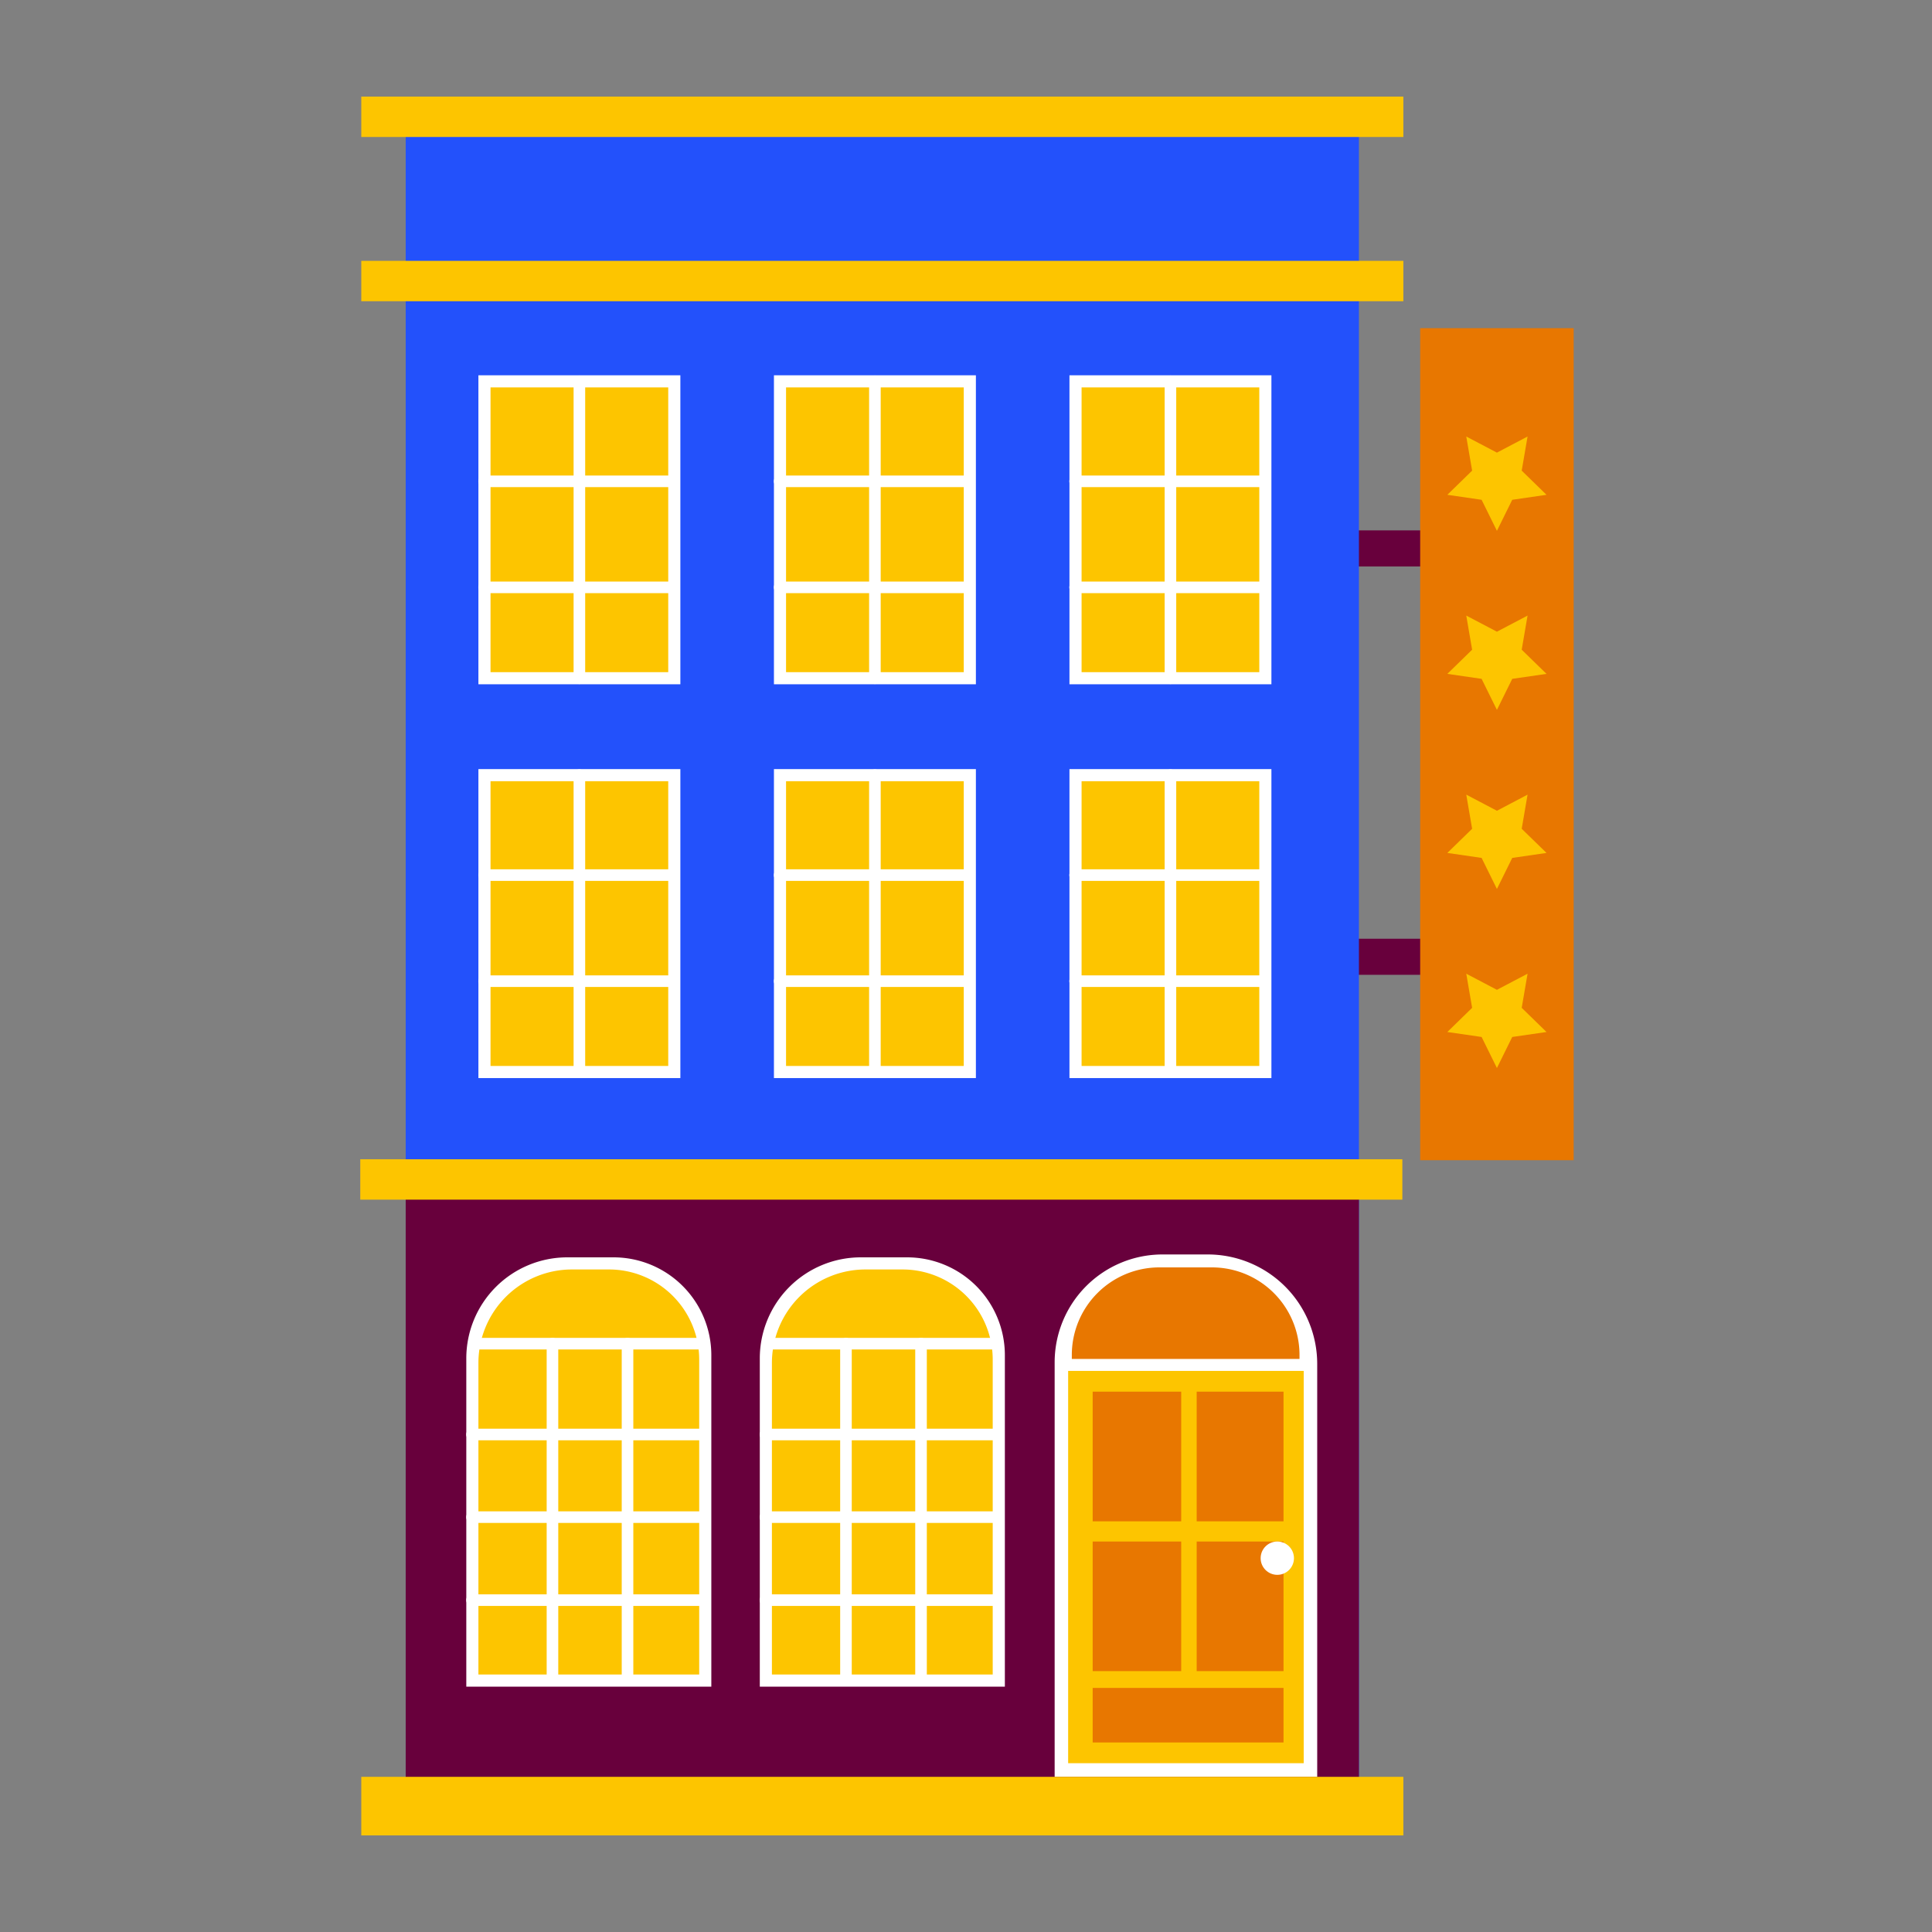 <?xml version="1.0" encoding="utf-8"?>
<svg xmlns="http://www.w3.org/2000/svg" viewBox="0 0 2000 2000">
  <rect x="0" y="0" width="2000" height="2000" fill="#808080" stroke="none"/>
  <rect fill="#68003c" height="37.35" width="183.97" x="1336.37" y="549.06"/>
  <rect fill="#68003c" height="37.35" width="183.97" x="1336.37" y="971.78"/>
  <rect fill="#2351fb" height="1714.29" width="986.77" x="419.98" y="125.09"/>
  <rect fill="#e87700" height="861.32" width="158.89" x="1470.16" y="339.72"/>
  <rect fill="#fdc500" height="41.81" width="1078.75" x="374" y="100"/>
  <rect fill="#fdc500" height="41.81" width="1078.75" x="374" y="270.03"/>
  <rect fill="#68003c" height="639.3" width="986.77" x="419.98" y="1220.98"/>
  <rect fill="#fff" height="319.86" width="209.06" x="495.25" y="388.5"/>
  <rect fill="#fdc500" height="294.77" width="183.97" x="507.79" y="401.05"/>
  <path d="M599.78,708.09a6,6,0,0,1-6-6V394.77a6,6,0,0,1,12,0V702.09A6,6,0,0,1,599.78,708.09Z" fill="#fff"/>
  <path d="M697.69,504.26H501.18a6,6,0,0,1,0-12H697.69a6,6,0,0,1,0,12Z" fill="#fff"/>
  <path d="M697.69,614H501.18a6,6,0,0,1,0-12H697.69a6,6,0,0,1,0,12Z" fill="#fff"/>
  <rect fill="#fff" height="319.86" width="209.06" x="801.18" y="388.5"/>
  <rect fill="#fdc500" height="294.77" width="183.97" x="813.72" y="401.05"/>
  <path d="M905.7,708.09a6,6,0,0,1-6-6V394.77a6,6,0,0,1,12,0V702.09A6,6,0,0,1,905.7,708.09Z" fill="#fff"/>
  <path d="M1003.62,504.26H807.1a6,6,0,0,1,0-12h196.52a6,6,0,1,1,0,12Z" fill="#fff"/>
  <path d="M1003.62,614H807.1a6,6,0,1,1,0-12h196.52a6,6,0,0,1,0,12Z" fill="#fff"/>
  <rect fill="#fff" height="319.86" width="209.06" x="1107.1" y="388.5"/>
  <rect fill="#fdc500" height="294.77" width="183.97" x="1119.65" y="401.05"/>
  <path d="M1211.63,708.09a6,6,0,0,1-6-6V394.77a6,6,0,0,1,12,0V702.09A6,6,0,0,1,1211.63,708.09Z" fill="#fff"/>
  <path d="M1309.54,504.26H1113a6,6,0,0,1,0-12h196.51a6,6,0,0,1,0,12Z" fill="#fff"/>
  <path d="M1309.54,614H1113a6,6,0,0,1,0-12h196.51a6,6,0,0,1,0,12Z" fill="#fff"/>
  <rect fill="#fff" height="319.86" width="209.06" x="495.25" y="796.17"/>
  <rect fill="#fdc500" height="294.77" width="183.97" x="507.79" y="808.71"/>
  <path d="M599.78,1115.76a6,6,0,0,1-6-6V802.44a6,6,0,0,1,12,0v307.32A6,6,0,0,1,599.78,1115.76Z" fill="#fff"/>
  <path d="M697.69,911.92H501.18a6,6,0,1,1,0-12H697.69a6,6,0,0,1,0,12Z" fill="#fff"/>
  <path d="M697.69,1021.68H501.18a6,6,0,1,1,0-12H697.69a6,6,0,0,1,0,12Z" fill="#fff"/>
  <rect fill="#fff" height="319.86" width="209.06" x="801.18" y="796.17"/>
  <rect fill="#fdc500" height="294.77" width="183.97" x="813.72" y="808.71"/>
  <path d="M905.7,1115.76a6,6,0,0,1-6-6V802.44a6,6,0,0,1,12,0v307.32A6,6,0,0,1,905.7,1115.76Z" fill="#fff"/>
  <path d="M1003.62,911.92H807.1a6,6,0,0,1,0-12h196.52a6,6,0,0,1,0,12Z" fill="#fff"/>
  <path d="M1003.62,1021.68H807.1a6,6,0,0,1,0-12h196.52a6,6,0,0,1,0,12Z" fill="#fff"/>
  <rect fill="#fff" height="319.86" width="209.06" x="1107.1" y="796.17"/>
  <rect fill="#fdc500" height="294.77" width="183.97" x="1119.65" y="808.71"/>
  <path d="M1211.63,1115.76a6,6,0,0,1-6-6V802.44a6,6,0,0,1,12,0v307.32A6,6,0,0,1,1211.63,1115.76Z" fill="#fff"/>
  <path d="M1309.54,911.92H1113a6,6,0,0,1,0-12h196.51a6,6,0,0,1,0,12Z" fill="#fff"/>
  <path d="M1309.54,1021.68H1113a6,6,0,0,1,0-12h196.51a6,6,0,0,1,0,12Z" fill="#fff"/>
  <path d="M1203.43,1298.61h46.8a113.34,113.34,0,0,1,113.34,113.34v427.43a0,0,0,0,1,0,0h-271.8a0,0,0,0,1,0,0v-429.1A111.66,111.66,0,0,1,1203.43,1298.61Z" fill="#fff"/>
  <path d="M1200.2,1312h54.38a90.67,90.67,0,0,1,90.67,90.67v4.11a0,0,0,0,1,0,0H1109.54a0,0,0,0,1,0,0v-4.11A90.67,90.67,0,0,1,1200.2,1312Z" fill="#e87700"/>
  <rect fill="#fdc500" height="406.1" width="243.85" x="1105.74" y="1419.16"/>
  <rect fill="#fdc500" height="60.63" width="1078.75" x="374" y="1839.37"/>
  <path d="M587.27,1301.6h47.86a101.23,101.23,0,0,1,101.23,101.23V1746a0,0,0,0,1,0,0H482.71a0,0,0,0,1,0,0V1406.17A104.57,104.57,0,0,1,587.27,1301.6Z" fill="#fff"/>
  <path d="M495.25,1733.45V1410.91A96.86,96.86,0,0,1,592,1314.15h38.54a93.37,93.37,0,0,1,93.27,93.27v326Z" fill="#fdc500"/>
  <path d="M723.82,1396.94H495.25a6,6,0,0,1,0-12H723.82a6,6,0,1,1,0,12Z" fill="#fff"/>
  <path d="M571.91,1744a6,6,0,0,1-6-6v-347a6,6,0,0,1,12,0v347A6,6,0,0,1,571.91,1744Z" fill="#fff"/>
  <path d="M649.61,1744a6,6,0,0,1-6-6v-347a6,6,0,0,1,12,0v347A6,6,0,0,1,649.61,1744Z" fill="#fff"/>
  <path d="M727.31,1491H488.63a6,6,0,0,1,0-12H727.31a6,6,0,0,1,0,12Z" fill="#fff"/>
  <path d="M727.31,1576.56H488.63a6,6,0,0,1,0-12H727.31a6,6,0,0,1,0,12Z" fill="#fff"/>
  <path d="M727.31,1662.45H488.63a6,6,0,1,1,0-12H727.31a6,6,0,1,1,0,12Z" fill="#fff"/>
  <path d="M891.1,1301.6H939a101.23,101.23,0,0,1,101.23,101.23V1746a0,0,0,0,1,0,0H786.54a0,0,0,0,1,0,0V1406.17A104.57,104.57,0,0,1,891.1,1301.6Z" fill="#fff"/>
  <path d="M799.08,1733.45V1410.91a96.87,96.87,0,0,1,96.76-96.76h38.54a93.38,93.38,0,0,1,93.28,93.27v326Z" fill="#fdc500"/>
  <path d="M1027.66,1396.94H799.08a6,6,0,1,1,0-12h228.58a6,6,0,1,1,0,12Z" fill="#fff"/>
  <path d="M875.74,1744a6,6,0,0,1-6-6v-347a6,6,0,0,1,12,0v347A6,6,0,0,1,875.74,1744Z" fill="#fff"/>
  <path d="M953.44,1744a6,6,0,0,1-6-6v-347a6,6,0,0,1,12,0v347A6,6,0,0,1,953.44,1744Z" fill="#fff"/>
  <path d="M1031.14,1491H792.46a6,6,0,0,1,0-12h238.68a6,6,0,0,1,0,12Z" fill="#fff"/>
  <path d="M1031.14,1576.56H792.46a6,6,0,0,1,0-12h238.68a6,6,0,0,1,0,12Z" fill="#fff"/>
  <path d="M1031.14,1662.45H792.46a6,6,0,1,1,0-12h238.68a6,6,0,0,1,0,12Z" fill="#fff"/>
  <rect fill="#e87700" height="56.45" width="197.56" x="1131.14" y="1747.34"/>
  <rect fill="#e87700" height="134.15" width="91.64" x="1131.14" y="1595.78"/>
  <rect fill="#e87700" height="134.15" width="89.9" x="1238.81" y="1595.78"/>
  <rect fill="#e87700" height="134.23" width="91.64" x="1131.14" y="1440.64"/>
  <rect fill="#e87700" height="134.23" width="89.9" x="1238.81" y="1440.64"/>
  <circle cx="1322.26" cy="1613.02" fill="#fff" r="17.25"/>
  <polygon fill="#fdc500" points="1549.61 468.56 1581.33 451.88 1575.27 487.2 1600.94 512.22 1565.47 517.38 1549.61 549.51 1533.75 517.38 1498.28 512.22 1523.94 487.2 1517.88 451.88 1549.61 468.56"/>
  <polygon fill="#fdc500" points="1549.61 653.92 1581.33 637.25 1575.27 672.57 1600.94 697.59 1565.47 702.74 1549.61 734.88 1533.75 702.74 1498.28 697.59 1523.94 672.57 1517.88 637.25 1549.61 653.92"/>
  <polygon fill="#fdc500" points="1549.61 839.29 1581.33 822.61 1575.27 857.94 1600.94 882.95 1565.47 888.11 1549.61 920.25 1533.75 888.11 1498.28 882.95 1523.94 857.94 1517.88 822.61 1549.61 839.29"/>
  <polygon fill="#fdc500" points="1549.61 1024.65 1581.33 1007.98 1575.27 1043.3 1600.94 1068.32 1565.47 1073.47 1549.61 1105.61 1533.75 1073.47 1498.28 1068.32 1523.94 1043.3 1517.88 1007.98 1549.61 1024.65"/>
  <rect fill="#fdc500" height="41.81" width="1078.75" x="372.95" y="1200.07"/>
</svg>